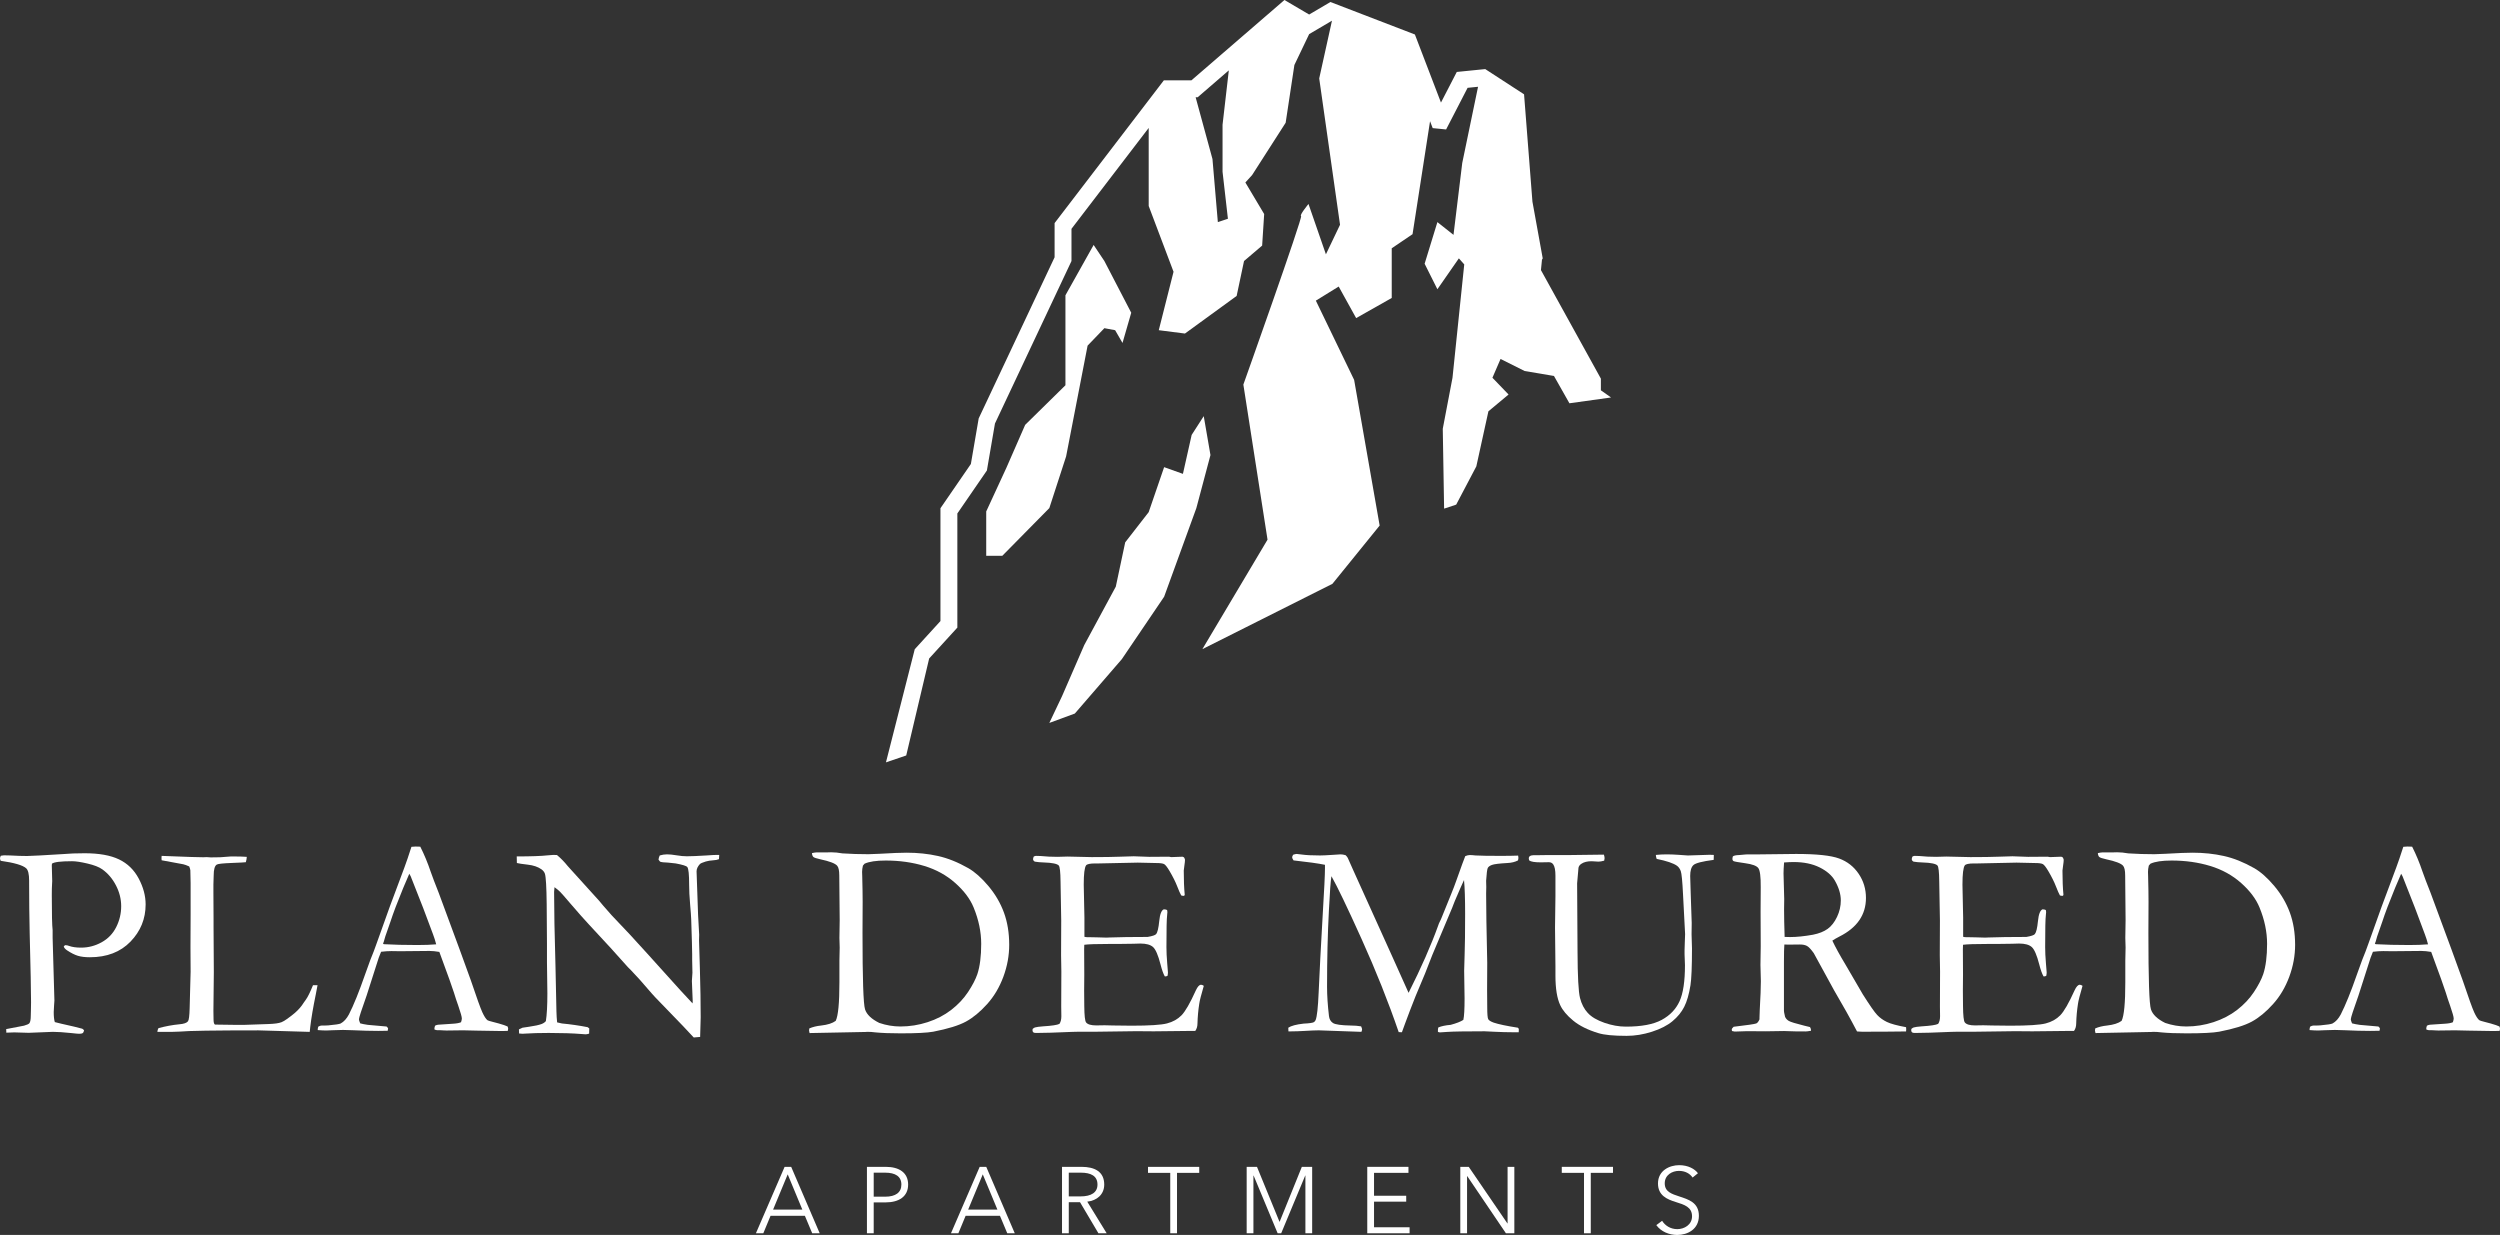 <?xml version="1.0" encoding="utf-8"?>
<!-- Generator: Adobe Illustrator 16.0.0, SVG Export Plug-In . SVG Version: 6.00 Build 0)  -->
<!DOCTYPE svg PUBLIC "-//W3C//DTD SVG 1.1//EN" "http://www.w3.org/Graphics/SVG/1.1/DTD/svg11.dtd">
<svg version="1.1" id="Layer_1" xmlns="http://www.w3.org/2000/svg" xmlns:xlink="http://www.w3.org/1999/xlink" x="0px" y="0px"
	 width="466.521px" height="230.454px" viewBox="0 0 466.521 230.454" enable-background="new 0 0 466.521 230.454"
	 xml:space="preserve">
<rect x="0" y="0" width="466.521" height="230.454" fill="#333333" stroke="none"/>
<g>
	<path fill="#FFFFFF" d="M300.634,74.172l-1.896-1.336v-2.179l-11.184-20.252l0.214-2.188l0.162,0.245l-1.966-10.834l-1.562-20.026
		l-7.244-4.709l-5.311,0.534l-2.95,5.713l-4.866-12.704L248.27,0.374l-3.972,2.336L239.688,0l-17.359,14.991h-5.144l-20.389,26.64
		v6.378l-14.164,30.067l-1.459,8.509l-5.676,8.255v21.054l-4.798,5.257l-5.373,21.113l3.783-1.288l4.279-18.097l5.262-5.764V95.818
		l5.512-8.018l1.506-8.77l14.28-30.318v-6.012l14.408-18.826v14.567l4.636,12.275l-2.756,10.901l4.885,0.625l9.646-7.016
		l1.378-6.515l3.382-2.882l0.377-5.888l-3.509-5.89l1.254-1.375l6.266-9.772l1.628-10.774l2.756-5.763l4.258-2.506l-2.38,10.773
		l3.884,27.311l-2.634,5.514l-3.252-9.397c0,0-1.756,2.132-1.38,2.258c0.376,0.123-10.773,31.444-10.773,31.444l4.51,28.94
		l-12.16,20.433l24.27-12.192l8.813-10.873l-4.762-27.186l-7.142-14.784l4.26-2.631l3.258,5.889l6.64-3.759v-9.271l3.884-2.629
		l3.267-21.085l0.493,1.29l2.504,0.251l4.01-7.769l1.95-0.195l-2.95,14.228l-1.63,13.406l-3.006-2.382l-2.382,7.769l2.382,4.762
		l4.008-5.766l1.002,1.129l-2.191,21.15l-1.816,9.521l0.25,14.907l2.254-0.75l3.76-7.142l2.254-10.273l3.76-3.132L278.5,70.49
		l1.517-3.508l4.497,2.254l5.469,0.921l2.884,5.098L300.634,74.172z M229.139,40.822l-1.879,0.625l-1.003-11.774l-3.143-11.527
		h0.386l5.808-5.016l-1.171,10.154v8.767L229.139,40.822z"/>
	<polygon fill="#FFFFFF" points="202.33,120.375 198.193,129.894 195.813,134.906 200.574,133.152 209.343,123.004 217.236,111.355 
		223.249,94.818 225.882,84.92 224.628,77.654 222.373,81.161 220.744,88.427 217.236,87.175 214.355,95.568 209.972,101.207 
		208.217,109.474 	"/>
	<polygon fill="#FFFFFF" points="204.082,45.708 198.82,55.102 198.82,71.892 191.305,79.281 187.797,87.301 184.037,95.443 
		184.037,103.712 187.043,103.712 195.813,94.816 198.946,85.171 202.954,64.498 206.087,61.24 208.092,61.618 209.47,63.998 
		211.098,58.359 206.087,48.713 	"/>
	<g>
		<path fill="#FFFFFF" d="M0.154,159.687c0.308-0.052,0.504-0.077,0.59-0.077c0.581,0,1.538,0.034,2.871,0.103
			c0.701,0.017,1.179,0.025,1.436,0.025c0.376,0,1.17-0.034,2.384-0.103l4.358-0.257c1.145-0.103,2.478-0.153,3.999-0.153
			c2.683,0,4.819,0.38,6.409,1.141c1.589,0.759,2.816,1.948,3.679,3.57c0.863,1.621,1.295,3.234,1.295,4.838
			c0,2.682-0.94,4.993-2.82,6.939c-1.88,1.945-4.409,2.918-7.588,2.918c-0.889,0-1.632-0.09-2.23-0.27s-1.282-0.525-2.051-1.038
			c-0.325-0.223-0.521-0.453-0.589-0.692c0.068-0.119,0.162-0.205,0.282-0.256c0.239,0,0.487,0.051,0.744,0.153
			c0.581,0.205,1.316,0.308,2.205,0.308c1.35,0,2.627-0.331,3.833-0.997c1.205-0.665,2.115-1.613,2.73-2.842s0.923-2.525,0.923-3.89
			c0-1.331-0.323-2.624-0.972-3.878c-0.647-1.254-1.501-2.256-2.559-3.008c-0.597-0.425-1.513-0.784-2.75-1.074
			c-1.237-0.291-2.196-0.436-2.878-0.436c-2.115,0-3.369,0.153-3.762,0.461l-0.026,0.359l0.077,2.895l-0.026,0.513
			c-0.034,0.461-0.051,1.168-0.051,2.125c0,3.482,0.051,5.653,0.154,6.505v1.436l0.333,11.705c0,0.171-0.021,0.487-0.064,0.948
			c-0.042,0.462-0.064,0.863-0.064,1.203c0,0.82,0.068,1.444,0.205,1.871c0.41,0.118,1.606,0.399,3.589,0.844
			c0.923,0.223,1.427,0.351,1.513,0.385c0.137,0.052,0.256,0.162,0.359,0.333c-0.068,0.257-0.158,0.424-0.269,0.5
			c-0.111,0.077-0.329,0.115-0.654,0.115c-0.205,0-0.684-0.042-1.436-0.128c-1.47-0.153-2.624-0.23-3.461-0.23l-4.512,0.18
			l-2.692-0.077c-0.171,0-0.667,0.017-1.487,0.051l-0.025-0.666l3.333-0.641c0.547-0.152,0.88-0.306,1-0.46
			c0.171-0.239,0.256-0.709,0.256-1.409c0-0.154,0.009-0.485,0.026-0.998c0.017-0.359,0.025-0.854,0.025-1.487
			c0-2.014-0.085-6.308-0.256-12.884c-0.068-3.074-0.103-6.197-0.103-9.374v-0.436c0-1.23-0.188-2.006-0.564-2.331
			c-0.632-0.563-2.213-1.025-4.743-1.384C0.043,160.447,0,160.293,0,160.173C0,160.037,0.051,159.875,0.154,159.687z"/>
		<path fill="#FFFFFF" d="M29.365,192.551c0.018-0.257,0.086-0.487,0.205-0.692c1.333-0.358,2.632-0.598,3.897-0.718
			c0.837-0.068,1.375-0.256,1.615-0.563c0.171-0.223,0.273-1.045,0.308-2.464l0.18-6.773l-0.026-4.594l0.026-6.003v-1.589
			c0.017-3.61,0-5.86-0.051-6.749c-0.017-0.171-0.085-0.41-0.206-0.718c-0.447-0.205-0.82-0.342-1.121-0.41
			c-0.301-0.068-1.645-0.318-4.031-0.745c-0.017-0.188-0.025-0.325-0.025-0.41c0-0.103,0.008-0.239,0.025-0.41
			c0.325,0,0.856,0.019,1.592,0.06l3.903,0.146l2.26,0.051l0.667-0.025c0.085,0,0.333,0.018,0.745,0.051
			c1.01,0,1.591-0.008,1.745-0.025l2.055-0.153c1.387,0,2.362,0.025,2.927,0.077c-0.017,0.307-0.077,0.641-0.179,0.999
			c-0.188,0.034-1.077,0.081-2.667,0.142c-1.589,0.06-2.503,0.158-2.743,0.295c-0.393,0.222-0.59,0.905-0.59,2.051
			c0,0.273-0.017,0.828-0.051,1.666v1.538l0.026,4.742v1.615l0.051,8.485l-0.077,7.229l0.026,1.589c0,0.513,0.085,0.829,0.256,0.949
			c0.427,0.017,1.683,0.034,3.768,0.051h1.743l4.435-0.153c1.162-0.034,1.991-0.149,2.487-0.347c0.496-0.196,1.324-0.773,2.487-1.73
			c0.701-0.615,1.248-1.247,1.641-1.896c0.085-0.137,0.23-0.342,0.436-0.615c0.325-0.444,0.761-1.333,1.308-2.666h0.846
			c-0.103,0.615-0.213,1.196-0.333,1.743c-0.496,2.409-0.837,4.418-1.025,6.024c-0.034,0.342-0.068,0.657-0.103,0.948l-9.588-0.282
			c-8.237,0-13.125,0.077-14.664,0.23c-0.479,0.034-0.982,0.052-1.512,0.052H29.365z"/>
		<path fill="#FFFFFF" d="M59.397,191.577c0.239-0.137,0.453-0.205,0.64-0.205h0.59c0.12,0,0.324-0.008,0.614-0.025
			c1.316-0.119,2.093-0.239,2.333-0.358c0.598-0.325,1.111-0.889,1.539-1.692c0.889-1.743,1.888-4.213,2.999-7.408
			c0.53-1.521,0.863-2.444,1-2.769c0.427-1.025,0.837-2.103,1.23-3.23l2.411-6.742c0.377-1.06,1.283-3.486,2.718-7.28
			c0.359-0.957,0.795-2.239,1.308-3.846l0.754-0.051l0.897,0.025c0.734,1.452,1.382,3.017,1.946,4.691
			c0.308,0.889,0.81,2.213,1.51,3.974l3.892,10.536l2.075,5.717c1.094,3.247,1.812,5.242,2.153,5.985
			c0.342,0.744,0.658,1.235,0.948,1.475c0.085,0.068,0.406,0.171,0.961,0.308c0.556,0.137,0.944,0.239,1.167,0.308
			c0.786,0.222,1.333,0.41,1.641,0.563c0.068,0.188,0.103,0.333,0.103,0.436c0,0.086-0.025,0.214-0.077,0.385
			c-0.547,0.018-0.932,0.025-1.154,0.025c-0.872,0-2.41-0.025-4.614-0.076l-2.563-0.058l-3.102,0.038
			c-0.205,0-0.415-0.009-0.628-0.027c-0.214-0.02-0.397-0.03-0.551-0.03h-0.564c-0.188-0.018-0.359-0.068-0.513-0.154
			c0-0.239,0.042-0.47,0.128-0.691c0.205-0.103,0.393-0.163,0.564-0.18l2.69-0.18c0.701-0.034,1.23-0.128,1.589-0.282
			c0.103-0.308,0.154-0.54,0.154-0.694c0-0.308-0.222-1.104-0.667-2.388c-0.308-0.856-0.576-1.669-0.806-2.439
			c-0.23-0.771-1.141-3.306-2.727-7.604c-0.702-0.119-1.317-0.18-1.846-0.18l-5.486,0.052l-1.615-0.025
			c-0.582,0-1.223,0.042-1.922,0.128c-0.223,0.513-0.369,0.88-0.437,1.103l-2.258,7.05c-0.957,2.683-1.436,4.161-1.436,4.435
			c0,0.153,0.077,0.41,0.231,0.769c0.359,0.103,0.837,0.197,1.436,0.282l3.486,0.308c0.188,0.154,0.282,0.291,0.282,0.41
			c0,0.086-0.026,0.214-0.077,0.385c-0.769,0.017-1.358,0.025-1.769,0.025c-1.367,0-2.957-0.043-4.769-0.128
			c-0.837-0.034-1.436-0.052-1.794-0.052s-0.982,0.018-1.871,0.052c-0.581,0.034-1,0.051-1.256,0.051
			c-0.41,0-0.94-0.025-1.589-0.076v-0.154C59.295,191.945,59.329,191.782,59.397,191.577z M71.63,176.196
			c1.829,0.103,3.914,0.153,6.255,0.153c1.333,0,2.504-0.042,3.512-0.128c-0.171-0.666-0.367-1.29-0.589-1.869
			c-1.109-2.974-1.724-4.612-1.844-4.92l-2.329-5.92l-0.256-0.461c-0.103,0.205-0.48,1.085-1.13,2.639
			c-1.096,2.666-1.882,4.74-2.362,6.227c-0.223,0.667-0.454,1.329-0.693,1.987c-0.239,0.655-0.389,1.117-0.449,1.382
			c-0.06,0.268-0.149,0.534-0.269,0.808L71.63,176.196z"/>
		<path fill="#FFFFFF" d="M96.453,161.045l-0.026-1.23c2.649,0,4.589-0.068,5.819-0.205c0.479-0.052,0.812-0.077,1-0.077
			c0.154,0,0.384,0.009,0.692,0.025c0.718,0.599,1.384,1.282,2,2.051c0.137,0.154,0.291,0.325,0.461,0.513l5.409,5.974l0.769,0.923
			c1.094,1.281,2.089,2.375,2.987,3.281c0.897,0.905,2.645,2.794,5.242,5.665l6.127,6.794c0.598,0.666,1.367,1.495,2.307,2.486
			l0.026-0.41c-0.103-2.376-0.154-3.632-0.154-3.769l0.103-1.538l-0.051-2.409v-1.103c0-0.701-0.06-2.863-0.18-6.486
			c-0.017-0.495-0.085-1.431-0.205-2.807s-0.179-2.585-0.179-3.628c0-1.88-0.111-2.974-0.333-3.281
			c-0.154-0.222-0.88-0.452-2.179-0.691c-0.308-0.018-0.786-0.068-1.436-0.154c-0.769-0.034-1.222-0.077-1.358-0.128
			c-0.137-0.052-0.273-0.196-0.41-0.437c0.034-0.273,0.111-0.529,0.23-0.769c0.461-0.137,0.915-0.205,1.359-0.205
			c0.479,0,1.072,0.06,1.782,0.18c0.709,0.119,1.346,0.179,1.91,0.179c0.786,0,2.008-0.051,3.666-0.153
			c0.94-0.068,1.589-0.103,1.948-0.103h0.436l-0.051,0.795c-0.273,0.119-0.649,0.192-1.128,0.218
			c-0.479,0.025-0.923,0.099-1.333,0.218c-0.615,0.188-0.982,0.351-1.102,0.487c-0.41,0.444-0.615,0.897-0.615,1.358l0.282,8.101
			l0.205,3.718l-0.025,1.076l0.154,5.153c0.103,3.521,0.154,6.579,0.154,9.177c0,0.564-0.034,1.786-0.103,3.666l-1.195,0.103
			c-0.598-0.684-2.659-2.837-6.18-6.46c-0.82-0.837-1.377-1.427-1.667-1.769l-2.207-2.538c-0.854-0.94-1.41-1.538-1.667-1.795
			c-0.256-0.256-0.444-0.444-0.564-0.563c-1.864-2.119-4.283-4.769-7.258-7.947c-0.803-0.854-1.983-2.188-3.539-3.999
			c-0.974-1.146-1.589-1.846-1.846-2.103c-0.256-0.256-0.608-0.547-1.052-0.871l-0.077,0.871c0,3.333,0.085,7.931,0.256,13.792
			l0.179,8.485c0.017,0.718,0.06,1.41,0.128,2.077l0.897,0.205c1.624,0.153,3.222,0.384,4.794,0.691
			c0.12,0.103,0.222,0.18,0.308,0.231l-0.025,0.974c-0.273,0.086-0.496,0.128-0.667,0.128c-0.188,0-0.419-0.017-0.692-0.051
			c-1.692-0.137-3.751-0.205-6.178-0.205c-1.709,0-3.213,0.043-4.512,0.128l-0.359,0.025c-0.154,0-0.376-0.017-0.667-0.051
			l-0.026-0.77l0.667-0.308l1.205-0.179c1.077-0.154,1.863-0.325,2.358-0.513c0.325-0.12,0.59-0.3,0.795-0.539
			c0.188-1.179,0.282-2.905,0.282-5.178c0-1.06-0.025-3-0.077-5.819v-3.486l-0.051-7.281c-0.034-3.247-0.146-5.161-0.333-5.742
			c-0.103-0.308-0.316-0.581-0.641-0.82c-0.649-0.461-1.5-0.752-2.551-0.871C97.439,161.233,96.76,161.13,96.453,161.045z"/>
		<path fill="#FFFFFF" d="M151.029,191.911c0.632-0.273,1.367-0.453,2.205-0.539c1.213-0.137,2.119-0.427,2.717-0.871
			c0.461-0.94,0.692-3.335,0.692-7.185v-4.053l0.051-2.438l-0.051-1.796l0.051-3.31l-0.077-8.338c0-0.942-0.137-1.558-0.41-1.848
			c-0.393-0.428-1.436-0.82-3.128-1.182c-0.7-0.154-1.128-0.295-1.282-0.423s-0.248-0.372-0.282-0.73
			c0.393-0.086,0.667-0.129,0.82-0.129h1.82l0.948-0.025c0.632,0,1.333,0.068,2.102,0.205c1.572,0.103,3.188,0.154,4.845,0.154
			c0.479,0,1.162-0.026,2.051-0.077c2.358-0.137,4.05-0.205,5.076-0.205c2.068,0,4.021,0.205,5.857,0.615
			c1.837,0.41,3.73,1.171,5.678,2.281c1.213,0.701,2.457,1.808,3.73,3.32c1.273,1.513,2.239,3.161,2.897,4.947
			c0.658,1.786,0.987,3.799,0.987,6.037c0,2-0.363,3.982-1.089,5.947c-0.727,1.966-1.739,3.671-3.038,5.114
			c-1.299,1.444-2.615,2.53-3.948,3.256c-1.333,0.727-3.367,1.354-6.101,1.885c-1.128,0.205-3.153,0.308-6.076,0.308
			c-1.931,0-3.503-0.061-4.717-0.18c-0.479-0.068-0.991-0.103-1.538-0.103c-0.085,0-0.18,0.009-0.282,0.025l-10.459,0.205
			l-0.051-0.205c-0.034-0.085-0.051-0.18-0.051-0.282L151.029,191.911z M164.078,190.885c1.299,0.444,2.615,0.666,3.948,0.666
			c1.726,0,3.418-0.269,5.076-0.808c1.658-0.538,3.124-1.299,4.396-2.281c1.273-0.982,2.32-2.094,3.141-3.333
			c0.82-1.238,1.401-2.354,1.743-3.345c0.479-1.453,0.718-3.342,0.718-5.666c0-2.222-0.47-4.478-1.41-6.768
			c-0.649-1.59-1.79-3.11-3.422-4.563c-1.632-1.452-3.559-2.517-5.781-3.191s-4.623-1.013-7.204-1.013
			c-1.777,0-3.093,0.197-3.948,0.59c-0.103,0.103-0.205,0.223-0.308,0.359c-0.103,0.427-0.154,0.82-0.154,1.179
			c0,0.223,0.008,0.487,0.026,0.795c0.051,1.982,0.077,3.571,0.077,4.769l-0.026,5.818c0,8.546,0.158,13.301,0.475,14.267
			C161.741,189.326,162.625,190.167,164.078,190.885z"/>
		<path fill="#FFFFFF" d="M192.7,192.006c0.171-0.149,0.316-0.241,0.436-0.275c0.291-0.086,0.786-0.154,1.487-0.205
			c1.658-0.103,2.683-0.257,3.076-0.462c0.239-0.342,0.359-0.822,0.359-1.438l-0.025-1.799l0.025-6.521l-0.051-3.081l0.026-6.445
			l-0.128-7.318c-0.017-1.746-0.128-2.73-0.333-2.953c-0.308-0.326-1.222-0.515-2.743-0.565c-0.649-0.018-1.222-0.068-1.717-0.154
			c-0.222-0.119-0.333-0.273-0.333-0.461c0-0.137,0.043-0.299,0.128-0.487c0.154-0.085,0.291-0.128,0.41-0.128
			c0.239,0,0.53,0.008,0.872,0.025c1.008,0.103,2.051,0.154,3.127,0.154l1.897-0.052l4.512,0.103c2.256,0,4.017-0.025,5.281-0.077
			c1.265-0.051,2.119-0.077,2.563-0.077c0.393,0,1.367,0.035,2.922,0.104l3.64-0.026l0.436,0.077l2.127-0.077l0.256,0.128
			c0.085,0.137,0.146,0.282,0.18,0.437c0,0.239-0.039,0.606-0.115,1.103c-0.077,0.495-0.116,0.803-0.116,0.923
			c0,1.777,0.06,3.281,0.18,4.512c-0.017,0.103-0.068,0.171-0.152,0.205c-0.184,0-0.353-0.026-0.502-0.077
			c-0.188-0.325-0.44-0.897-0.757-1.718c-0.316-0.82-0.792-1.769-1.424-2.846c-0.427-0.718-0.76-1.145-1-1.281
			c-0.241-0.137-0.737-0.205-1.489-0.205c-0.154,0-0.932-0.018-2.334-0.052c-0.377-0.017-0.744-0.025-1.104-0.025l-7.31,0.154
			h-0.642c-0.941,0-1.505,0.119-1.693,0.358c-0.291,0.41-0.436,1.615-0.436,3.614c0,0.205,0.043,2.256,0.128,6.153v3.563
			c0.188,0.052,0.393,0.077,0.615,0.077h0.436c0.291,0,0.718,0.009,1.282,0.025c0.889,0.034,1.487,0.052,1.795,0.052
			c0.205,0,0.384-0.009,0.538-0.025c1.846-0.068,4.221-0.103,7.126-0.103c0.906-0.154,1.436-0.334,1.589-0.539
			c0.257-0.308,0.449-1.11,0.577-2.409c0.128-1.299,0.415-2.034,0.859-2.205c0.222,0,0.427,0.043,0.615,0.129
			c0.034,0.137,0.051,0.265,0.051,0.384c0,0.12-0.017,0.316-0.051,0.59c-0.085,0.633-0.128,2.615-0.128,5.947
			c0,0.889,0.047,1.88,0.141,2.974c0.094,1.094,0.141,1.684,0.141,1.77c0,0.153-0.026,0.358-0.077,0.615
			c-0.137,0.068-0.248,0.103-0.333,0.103h-0.18c-0.273-0.479-0.538-1.223-0.794-2.23c-0.444-1.727-0.91-2.808-1.397-3.243
			c-0.487-0.436-1.277-0.653-2.371-0.653c-0.239,0-0.675,0.013-1.308,0.038s-1.572,0.038-2.82,0.038h-1.666
			c-2.376,0-3.931,0.052-4.666,0.154l-0.025,0.848l0.025,4.726l-0.025,2.979l0.025,2.901c0.017,1.747,0.128,2.758,0.333,3.031
			c0.291,0.376,0.923,0.563,1.897,0.563l1.563-0.025c0.137,0,0.671,0.013,1.603,0.038c0.931,0.026,2.081,0.039,3.448,0.039
			c3.298,0,5.495-0.142,6.588-0.423c1.094-0.284,1.995-0.786,2.705-1.507c0.709-0.72,1.602-2.271,2.679-4.654
			c0.324-0.703,0.649-1.056,0.974-1.056c0.154,0,0.325,0.068,0.513,0.205c-0.495,1.692-0.777,2.803-0.846,3.333
			c-0.188,1.196-0.299,2.418-0.333,3.665c0,0.564-0.137,1.034-0.41,1.41h-0.564l-7.203,0.077l-3.23-0.025l-7.69,0.103h-3.127
			c-0.393,0-0.761,0.008-1.103,0.025c-3.076,0.137-5.341,0.205-6.793,0.205c-0.256,0-0.432-0.041-0.525-0.124
			c-0.094-0.083-0.141-0.209-0.141-0.376L192.7,192.006z"/>
		<path fill="#FFFFFF" d="M240.405,191.782c0.53-0.358,1.487-0.615,2.871-0.767c1.077-0.051,1.718-0.146,1.923-0.282
			c0.137-0.1,0.239-0.229,0.308-0.382c0.257-0.631,0.444-2.34,0.564-5.132c0.157-3.64,0.41-8.485,0.758-14.535
			c0.279-4.612,0.419-7.492,0.419-8.637v-0.667c-1.235-0.256-3.191-0.531-5.866-0.822c-0.173-0.256-0.259-0.453-0.259-0.59
			c0-0.085,0.061-0.239,0.18-0.461c0.291-0.103,0.512-0.154,0.666-0.154c0.135,0,0.435,0.034,0.895,0.103
			c0.837,0.12,1.985,0.18,3.453,0.18c0.478,0,1.297-0.038,2.456-0.117c0.819-0.058,1.278-0.088,1.381-0.088
			c0.273,0,0.59,0.051,0.946,0.153c0.177,0.174,0.308,0.338,0.396,0.494l1.074,2.409l7.255,16.048l3.025,6.736
			c2.367-4.7,4.206-8.879,5.518-12.536c0.085-0.273,0.188-0.521,0.306-0.743c0.154-0.291,0.299-0.615,0.434-0.975
			c0.137-0.358,0.69-1.726,1.661-4.102c0.393-0.957,0.706-1.777,0.945-2.461c0.97-2.734,1.54-4.298,1.711-4.691
			c0.325-0.137,0.609-0.205,0.849-0.205c0.274,0,0.626,0.025,1.053,0.077c0.961,0.052,2.52,0.077,4.679,0.077
			c1.337,0,2.434-0.018,3.29-0.052c0.034,0.188,0.051,0.325,0.051,0.41c0,0.12-0.025,0.282-0.076,0.487
			c-0.547,0.291-1.205,0.453-1.975,0.487c-1.521,0.085-2.486,0.205-2.896,0.358c-0.41,0.154-0.671,0.351-0.782,0.59
			c-0.11,0.239-0.209,1.025-0.295,2.358l0.026,1.18l-0.026,1.23c0,2.563,0.068,6.87,0.205,12.92l-0.025,5.024l0.025,3.23
			c0,1.265,0.061,2.013,0.18,2.243c0.12,0.23,0.462,0.448,1.025,0.653c0.923,0.308,2.427,0.624,4.512,0.948
			c0.12,0.086,0.18,0.197,0.18,0.334c0,0.153-0.009,0.324-0.025,0.513h-1.181c-1.009,0-2.105-0.03-3.286-0.09
			c-1.182-0.06-1.816-0.09-1.901-0.09c-3.51,0-5.838,0.038-6.985,0.117c-0.701,0.061-1.146,0.088-1.334,0.088
			c-0.121,0-0.25-0.034-0.387-0.103v-0.333c0-0.154,0.026-0.316,0.077-0.487c0.564-0.239,1.333-0.401,2.308-0.487
			c1.076-0.29,1.862-0.598,2.358-0.923c0.153-0.651,0.23-1.976,0.23-3.978l-0.077-5.183c0-0.566,0.03-1.617,0.09-3.157
			c0.06-1.538,0.09-4.044,0.09-7.518c0-2.754-0.068-4.841-0.205-6.262c-0.288,0.598-0.858,1.896-1.709,3.896l-0.385,0.975
			l-0.051,0.153l-3.777,8.973l-1.354,3.461l-1.761,4.204c-0.768,1.931-1.421,3.64-1.966,5.127c-0.239,0.684-0.435,1.222-0.588,1.615
			l-0.598-0.026c-1.934-5.64-4.238-11.425-6.917-17.354c-2.677-5.931-4.555-9.845-5.634-11.741
			c-0.141,0.734-0.299,2.871-0.475,6.409c-0.229,4.307-0.344,9.049-0.344,14.228c0,1.619,0.12,3.441,0.359,5.467
			c0.068,0.581,0.316,1.01,0.743,1.29c0.427,0.282,1.529,0.44,3.307,0.472c0.684,0,1.333,0.052,1.948,0.154
			c0.12,0.263,0.18,0.457,0.18,0.579c0,0.087-0.043,0.237-0.127,0.446l-7.959-0.282c-0.581,0-1.484,0.039-2.713,0.113
			c-0.684,0.047-1.664,0.077-2.943,0.092L240.405,191.782z"/>
		<path fill="#FFFFFF" d="M299.303,159.481c0.086,0.291,0.129,0.513,0.129,0.667c0,0.103-0.026,0.256-0.077,0.461
			c-0.444,0.12-0.804,0.18-1.077,0.18c-0.119,0-0.32-0.013-0.602-0.038c-0.282-0.025-0.509-0.038-0.68-0.038
			c-0.786,0-1.41,0.153-1.871,0.461c-0.308,0.19-0.496,0.438-0.564,0.746l-0.256,2.924l0.076,12.7
			c0.018,4.653,0.171,7.548,0.462,8.685c0.29,1.139,0.777,2.074,1.461,2.809c0.684,0.737,1.714,1.344,3.089,1.822
			c1.376,0.479,2.714,0.718,4.013,0.718c2.905,0,5.131-0.418,6.678-1.256c1.547-0.837,2.657-1.997,3.333-3.476
			c0.675-1.48,1.012-3.726,1.012-6.735c0-0.086-0.025-0.77-0.076-2.054v-0.743c0-0.273,0.017-0.808,0.051-1.604
			c0.034-0.795,0.052-1.26,0.052-1.396l-0.385-7.364c-0.12-2.48-0.261-3.943-0.423-4.388s-0.397-0.777-0.705-1
			c-0.667-0.479-1.932-0.908-3.794-1.284c-0.086-0.239-0.137-0.487-0.154-0.743c0.667-0.068,1.325-0.103,1.975-0.103
			c0.684,0,1.401,0.025,2.153,0.077c1.128,0.085,1.743,0.128,1.846,0.128l4.05-0.128l0.795,0.025l-0.025,0.923
			c-2.103,0.273-3.358,0.594-3.769,0.964c-0.41,0.367-0.615,1.047-0.615,2.038c0,0.531,0.034,1.686,0.103,3.465l0.18,5.311
			l-0.026,2.103l0.077,2.668c0,3.354-0.094,5.636-0.282,6.851c-0.273,1.694-0.662,3.036-1.166,4.027
			c-0.504,0.993-1.234,1.887-2.191,2.681c-0.957,0.797-2.235,1.451-3.833,1.964s-3.175,0.769-4.729,0.769
			c-2.444,0-4.204-0.171-5.281-0.513c-1.965-0.598-3.529-1.376-4.691-2.335c-1.162-0.957-1.965-1.914-2.409-2.873
			c-0.599-1.265-0.897-3.112-0.897-5.542v-1.771l-0.077-7.183l0.077-5.798v-3.9c0-0.991-0.137-1.684-0.41-2.079
			c-0.188-0.273-0.462-0.41-0.82-0.41l-1.513,0.026c-1.128,0-1.846-0.12-2.153-0.359c-0.051-0.154-0.077-0.291-0.077-0.41
			c0-0.154,0.052-0.273,0.154-0.359c0.188-0.137,0.419-0.205,0.692-0.205h0.666l1.718-0.025h4.05L299.303,159.481z"/>
		<path fill="#FFFFFF" d="M323.514,191.603c2.483-0.291,3.886-0.496,4.211-0.615c0.22-0.084,0.424-0.34,0.61-0.768v-0.281
			c0-0.428,0.068-1.973,0.205-4.636c0.034-0.752,0.052-1.487,0.052-2.203l-0.077-3.048l0.052-3.459l-0.026-6.431l0.026-4.609
			c0.017-1.946-0.133-3.132-0.449-3.56c-0.315-0.427-1.132-0.73-2.448-0.91c-1.315-0.18-2.042-0.312-2.179-0.397
			c-0.137-0.085-0.205-0.222-0.205-0.41c0-0.119,0.025-0.273,0.077-0.461c0.171-0.154,0.563-0.239,1.179-0.257
			c0.086,0,0.32-0.021,0.705-0.063c0.385-0.043,0.748-0.064,1.09-0.064h2.102l6.742-0.077c3.812,0,6.481,0.282,8.012,0.846
			c1.529,0.564,2.747,1.518,3.652,2.858c0.906,1.342,1.359,2.842,1.359,4.499c0,3.146-1.648,5.546-4.942,7.204
			c-0.563,0.29-1.008,0.547-1.332,0.769c0.581,1.23,1.391,2.707,2.432,4.431l3.251,5.583c1.299,2.055,2.196,3.343,2.691,3.864
			c0.496,0.523,1.099,0.955,1.808,1.297c0.709,0.344,1.902,0.668,3.578,0.976c0.017,0.171,0.025,0.308,0.025,0.41
			s-0.009,0.231-0.025,0.385c-2.342,0.034-5.084,0.052-8.229,0.052c-0.222,0-0.529-0.018-0.922-0.052
			c-1.214-2.328-2.641-4.886-4.281-7.676l-3.795-6.935c-0.512-0.718-0.936-1.166-1.269-1.346c-0.333-0.179-0.773-0.269-1.32-0.269
			l-2.179,0.023l-0.718-0.023c-0.052,0.547-0.077,1.666-0.077,3.358v8.765c-0.017,0.325,0.052,0.777,0.205,1.358
			c0.137,0.325,0.372,0.586,0.705,0.782s1.295,0.491,2.884,0.885l1.052,0.256c0.137,0.171,0.205,0.401,0.205,0.692
			c-0.462,0.085-0.787,0.128-0.975,0.128c-1.535,0-2.618-0.017-3.249-0.051c-0.325-0.018-0.589-0.026-0.793-0.026l-3.481,0.052
			l-3.403-0.025c-0.154,0-0.93,0.025-2.329,0.076l-0.511-0.103l-0.051-0.256C323.157,191.987,323.275,191.808,323.514,191.603z
			 M333.026,174.837c0.462,0.017,0.804,0.025,1.025,0.025c1.23,0,2.649-0.146,4.256-0.434c1.128-0.223,2.042-0.586,2.743-1.088
			c0.7-0.504,1.286-1.249,1.756-2.24c0.47-0.989,0.705-2.013,0.705-3.07c0-1.16-0.367-2.389-1.103-3.685
			c-0.563-0.989-1.517-1.816-2.858-2.482c-1.342-0.665-2.952-0.998-4.832-0.998c-0.462,0-1.06,0.025-1.795,0.077
			c-0.068,0.889-0.103,1.57-0.103,2.046l0.129,4.786l-0.026,1.972C332.924,171.075,332.958,172.773,333.026,174.837z"/>
		<path fill="#FFFFFF" d="M356.675,192.006c0.171-0.149,0.315-0.241,0.436-0.275c0.29-0.086,0.786-0.154,1.486-0.205
			c1.658-0.103,2.684-0.257,3.077-0.462c0.238-0.342,0.358-0.822,0.358-1.438l-0.025-1.799l0.025-6.521l-0.052-3.081l0.026-6.445
			l-0.128-7.318c-0.018-1.746-0.129-2.73-0.334-2.953c-0.308-0.326-1.222-0.515-2.743-0.565c-0.649-0.018-1.222-0.068-1.717-0.154
			c-0.223-0.119-0.334-0.273-0.334-0.461c0-0.137,0.043-0.299,0.129-0.487c0.153-0.085,0.29-0.128,0.41-0.128
			c0.239,0,0.529,0.008,0.871,0.025c1.009,0.103,2.051,0.154,3.128,0.154l1.896-0.052l4.512,0.103c2.256,0,4.017-0.025,5.281-0.077
			c1.265-0.051,2.119-0.077,2.563-0.077c0.394,0,1.367,0.035,2.923,0.104l3.64-0.026l0.437,0.077l2.127-0.077l0.257,0.128
			c0.085,0.137,0.146,0.282,0.18,0.437c0,0.239-0.039,0.606-0.115,1.103c-0.077,0.495-0.116,0.803-0.116,0.923
			c0,1.777,0.061,3.281,0.18,4.512c-0.017,0.103-0.067,0.171-0.15,0.205c-0.185,0-0.353-0.026-0.503-0.077
			c-0.188-0.325-0.44-0.897-0.758-1.718c-0.315-0.82-0.79-1.769-1.423-2.846c-0.428-0.718-0.762-1.145-1-1.281
			c-0.241-0.137-0.736-0.205-1.488-0.205c-0.154,0-0.933-0.018-2.335-0.052c-0.376-0.017-0.743-0.025-1.103-0.025l-7.312,0.154
			h-0.642c-0.94,0-1.505,0.119-1.692,0.358c-0.291,0.41-0.437,1.615-0.437,3.614c0,0.205,0.043,2.256,0.128,6.153v3.563
			c0.188,0.052,0.394,0.077,0.615,0.077h0.436c0.291,0,0.718,0.009,1.282,0.025c0.889,0.034,1.486,0.052,1.795,0.052
			c0.205,0,0.384-0.009,0.538-0.025c1.846-0.068,4.221-0.103,7.126-0.103c0.906-0.154,1.436-0.334,1.59-0.539
			c0.256-0.308,0.448-1.11,0.577-2.409c0.128-1.299,0.414-2.034,0.858-2.205c0.223,0,0.428,0.043,0.615,0.129
			c0.034,0.137,0.052,0.265,0.052,0.384c0,0.12-0.018,0.316-0.052,0.59c-0.085,0.633-0.128,2.615-0.128,5.947
			c0,0.889,0.047,1.88,0.141,2.974s0.142,1.684,0.142,1.77c0,0.153-0.026,0.358-0.077,0.615c-0.137,0.068-0.248,0.103-0.333,0.103
			h-0.18c-0.273-0.479-0.538-1.223-0.795-2.23c-0.444-1.727-0.91-2.808-1.397-3.243c-0.486-0.436-1.277-0.653-2.371-0.653
			c-0.239,0-0.675,0.013-1.308,0.038c-0.632,0.025-1.572,0.038-2.819,0.038h-1.667c-2.375,0-3.931,0.052-4.665,0.154l-0.025,0.848
			l0.025,4.726l-0.025,2.979l0.025,2.901c0.017,1.747,0.128,2.758,0.333,3.031c0.291,0.376,0.923,0.563,1.897,0.563l1.563-0.025
			c0.137,0,0.671,0.013,1.603,0.038c0.931,0.026,2.08,0.039,3.447,0.039c3.299,0,5.495-0.142,6.589-0.423
			c1.094-0.284,1.995-0.786,2.704-1.507c0.71-0.72,1.603-2.271,2.679-4.654c0.325-0.703,0.65-1.056,0.975-1.056
			c0.154,0,0.324,0.068,0.513,0.205c-0.495,1.692-0.777,2.803-0.846,3.333c-0.188,1.196-0.3,2.418-0.333,3.665
			c0,0.564-0.137,1.034-0.41,1.41h-0.564l-7.203,0.077l-3.23-0.025l-7.69,0.103h-3.128c-0.393,0-0.761,0.008-1.103,0.025
			c-3.076,0.137-5.341,0.205-6.793,0.205c-0.257,0-0.432-0.041-0.525-0.124c-0.095-0.083-0.142-0.209-0.142-0.376L356.675,192.006z"
			/>
		<path fill="#FFFFFF" d="M390.987,191.911c0.633-0.273,1.367-0.453,2.205-0.539c1.213-0.137,2.119-0.427,2.717-0.871
			c0.462-0.94,0.692-3.335,0.692-7.185v-4.053l0.052-2.438l-0.052-1.796l0.052-3.31l-0.077-8.338c0-0.942-0.137-1.558-0.41-1.848
			c-0.394-0.428-1.436-0.82-3.128-1.182c-0.7-0.154-1.128-0.295-1.281-0.423c-0.154-0.128-0.248-0.372-0.282-0.73
			c0.393-0.086,0.666-0.129,0.82-0.129h1.82l0.948-0.025c0.633,0,1.333,0.068,2.103,0.205c1.572,0.103,3.188,0.154,4.845,0.154
			c0.479,0,1.162-0.026,2.051-0.077c2.358-0.137,4.051-0.205,5.076-0.205c2.067,0,4.021,0.205,5.857,0.615s3.73,1.171,5.679,2.281
			c1.213,0.701,2.456,1.808,3.729,3.32s2.239,3.161,2.896,4.947c0.658,1.786,0.987,3.799,0.987,6.037c0,2-0.363,3.982-1.09,5.947
			c-0.726,1.966-1.738,3.671-3.037,5.114c-1.299,1.444-2.615,2.53-3.948,3.256c-1.333,0.727-3.366,1.354-6.102,1.885
			c-1.128,0.205-3.152,0.308-6.075,0.308c-1.932,0-3.504-0.061-4.717-0.18c-0.479-0.068-0.991-0.103-1.538-0.103
			c-0.086,0-0.18,0.009-0.282,0.025l-10.459,0.205l-0.052-0.205c-0.034-0.085-0.051-0.18-0.051-0.282L390.987,191.911z
			 M404.036,190.885c1.299,0.444,2.614,0.666,3.948,0.666c1.726,0,3.418-0.269,5.075-0.808c1.658-0.538,3.123-1.299,4.396-2.281
			s2.32-2.094,3.141-3.333c0.82-1.238,1.401-2.354,1.743-3.345c0.479-1.453,0.718-3.342,0.718-5.666c0-2.222-0.47-4.478-1.41-6.768
			c-0.649-1.59-1.79-3.11-3.422-4.563c-1.633-1.452-3.56-2.517-5.781-3.191s-4.623-1.013-7.203-1.013
			c-1.777,0-3.094,0.197-3.948,0.59c-0.103,0.103-0.205,0.223-0.308,0.359c-0.103,0.427-0.153,0.82-0.153,1.179
			c0,0.223,0.008,0.487,0.025,0.795c0.051,1.982,0.076,3.571,0.076,4.769l-0.025,5.818c0,8.546,0.158,13.301,0.475,14.267
			S402.583,190.167,404.036,190.885z"/>
		<path fill="#FFFFFF" d="M431.093,191.577c0.239-0.137,0.453-0.205,0.642-0.205h0.59c0.118,0,0.323-0.008,0.613-0.025
			c1.316-0.119,2.093-0.239,2.332-0.358c0.599-0.325,1.111-0.889,1.538-1.692c0.889-1.743,1.889-4.213,2.999-7.408
			c0.531-1.521,0.864-2.444,1.001-2.769c0.428-1.025,0.838-2.103,1.23-3.23l2.411-6.742c0.376-1.06,1.282-3.486,2.718-7.28
			c0.358-0.957,0.794-2.239,1.309-3.846l0.754-0.051l0.896,0.025c0.735,1.452,1.384,3.017,1.946,4.691
			c0.308,0.889,0.812,2.213,1.512,3.974l3.892,10.536l2.074,5.717c1.094,3.247,1.812,5.242,2.153,5.985
			c0.342,0.744,0.658,1.235,0.948,1.475c0.086,0.068,0.406,0.171,0.962,0.308c0.555,0.137,0.943,0.239,1.166,0.308
			c0.786,0.222,1.333,0.41,1.641,0.563c0.068,0.188,0.103,0.333,0.103,0.436c0,0.086-0.025,0.214-0.077,0.385
			c-0.547,0.018-0.931,0.025-1.153,0.025c-0.872,0-2.41-0.025-4.614-0.076l-2.563-0.058l-3.103,0.038
			c-0.205,0-0.414-0.009-0.628-0.027c-0.213-0.02-0.397-0.03-0.551-0.03h-0.564c-0.188-0.018-0.358-0.068-0.513-0.154
			c0-0.239,0.043-0.47,0.129-0.691c0.205-0.103,0.393-0.163,0.563-0.18l2.69-0.18c0.701-0.034,1.23-0.128,1.59-0.282
			c0.103-0.308,0.153-0.54,0.153-0.694c0-0.308-0.222-1.104-0.666-2.388c-0.308-0.856-0.576-1.669-0.807-2.439
			c-0.23-0.771-1.14-3.306-2.727-7.604c-0.701-0.119-1.316-0.18-1.846-0.18l-5.486,0.052l-1.615-0.025
			c-0.581,0-1.222,0.042-1.923,0.128c-0.222,0.513-0.367,0.88-0.436,1.103l-2.259,7.05c-0.957,2.683-1.436,4.161-1.436,4.435
			c0,0.153,0.076,0.41,0.23,0.769c0.358,0.103,0.837,0.197,1.436,0.282l3.486,0.308c0.188,0.154,0.282,0.291,0.282,0.41
			c0,0.086-0.025,0.214-0.077,0.385c-0.769,0.017-1.358,0.025-1.769,0.025c-1.367,0-2.957-0.043-4.769-0.128
			c-0.837-0.034-1.436-0.052-1.794-0.052c-0.359,0-0.983,0.018-1.872,0.052c-0.581,0.034-1,0.051-1.256,0.051
			c-0.41,0-0.939-0.025-1.59-0.076v-0.154C430.99,191.945,431.024,191.782,431.093,191.577z M443.325,176.196
			c1.829,0.103,3.914,0.153,6.256,0.153c1.333,0,2.503-0.042,3.512-0.128c-0.171-0.666-0.367-1.29-0.59-1.869
			c-1.108-2.974-1.723-4.612-1.843-4.92l-2.329-5.92l-0.257-0.461c-0.103,0.205-0.479,1.085-1.129,2.639
			c-1.096,2.666-1.883,4.74-2.361,6.227c-0.224,0.667-0.454,1.329-0.694,1.987c-0.239,0.655-0.389,1.117-0.448,1.382
			c-0.061,0.268-0.15,0.534-0.27,0.808L443.325,176.196z"/>
	</g>
	<g>
		<path fill="#FFFFFF" d="M142.441,230.139h-1.382l5.356-12.396h1.225l5.323,12.396h-1.4l-1.365-3.258h-6.409L142.441,230.139z
			 M144.263,225.728h5.462l-2.731-6.584L144.263,225.728z"/>
		<path fill="#FFFFFF" d="M161.779,217.743h3.502c2.521,0,4.184,1.087,4.184,3.309c0,2.224-1.698,3.326-4.219,3.326h-2.206v5.762
			h-1.262V217.743z M163.041,223.312h2.135c1.961,0,3.029-0.789,3.029-2.261c0-1.522-1.12-2.222-3.029-2.222h-2.135V223.312z"/>
		<path fill="#FFFFFF" d="M178.843,230.139h-1.383l5.357-12.396h1.225l5.323,12.396h-1.401l-1.365-3.258h-6.408L178.843,230.139z
			 M180.664,225.728h5.462l-2.732-6.584L180.664,225.728z"/>
		<path fill="#FFFFFF" d="M199.442,230.139h-1.262v-12.396h3.641c2.452,0,4.238,0.893,4.238,3.309c0,1.84-1.366,2.995-3.169,3.188
			l3.624,5.9h-1.54l-3.432-5.796h-2.1V230.139z M199.442,223.258h2.188c2.013,0,3.169-0.735,3.169-2.207
			c0-1.628-1.243-2.222-3.116-2.222h-2.241V223.258z"/>
		<path fill="#FFFFFF" d="M219.639,230.139h-1.26v-11.275h-4.151v-1.121h9.56v1.121h-4.148V230.139z"/>
		<path fill="#FFFFFF" d="M238.767,228.003h0.018l4.149-10.261h1.926v12.396h-1.26v-10.767h-0.035l-4.482,10.767h-0.665
			l-4.482-10.767H233.9v10.767h-1.261v-12.396h1.925L238.767,228.003z"/>
		<path fill="#FFFFFF" d="M256.405,229.018h6.636v1.121h-7.897v-12.396h7.687v1.121h-6.425v4.272h6.005v1.103h-6.005V229.018z"/>
		<path fill="#FFFFFF" d="M281.294,228.3h0.034v-10.558h1.261v12.396h-1.575l-7.214-10.662h-0.034v10.662h-1.261v-12.396h1.575
			L281.294,228.3z"/>
		<path fill="#FFFFFF" d="M296.85,230.139h-1.261v-11.275h-4.149v-1.121h9.56v1.121h-4.149V230.139z"/>
		<path fill="#FFFFFF" d="M315.855,219.74c-0.525-0.754-1.383-1.243-2.556-1.243c-1.226,0-2.645,0.734-2.645,2.328
			c0,1.575,1.313,1.979,2.696,2.434c1.752,0.577,3.677,1.139,3.677,3.623c0,2.486-2.083,3.572-4.044,3.572
			c-1.507,0-3.013-0.613-3.903-1.838l1.085-0.805c0.543,0.876,1.54,1.557,2.835,1.557c1.279,0,2.749-0.805,2.749-2.398
			c0-1.732-1.452-2.171-3.028-2.66c-1.646-0.508-3.327-1.226-3.327-3.467c0-2.399,2.137-3.414,3.957-3.414
			c1.664,0,2.907,0.701,3.501,1.506L315.855,219.74z"/>
	</g>
</g>
</svg>
